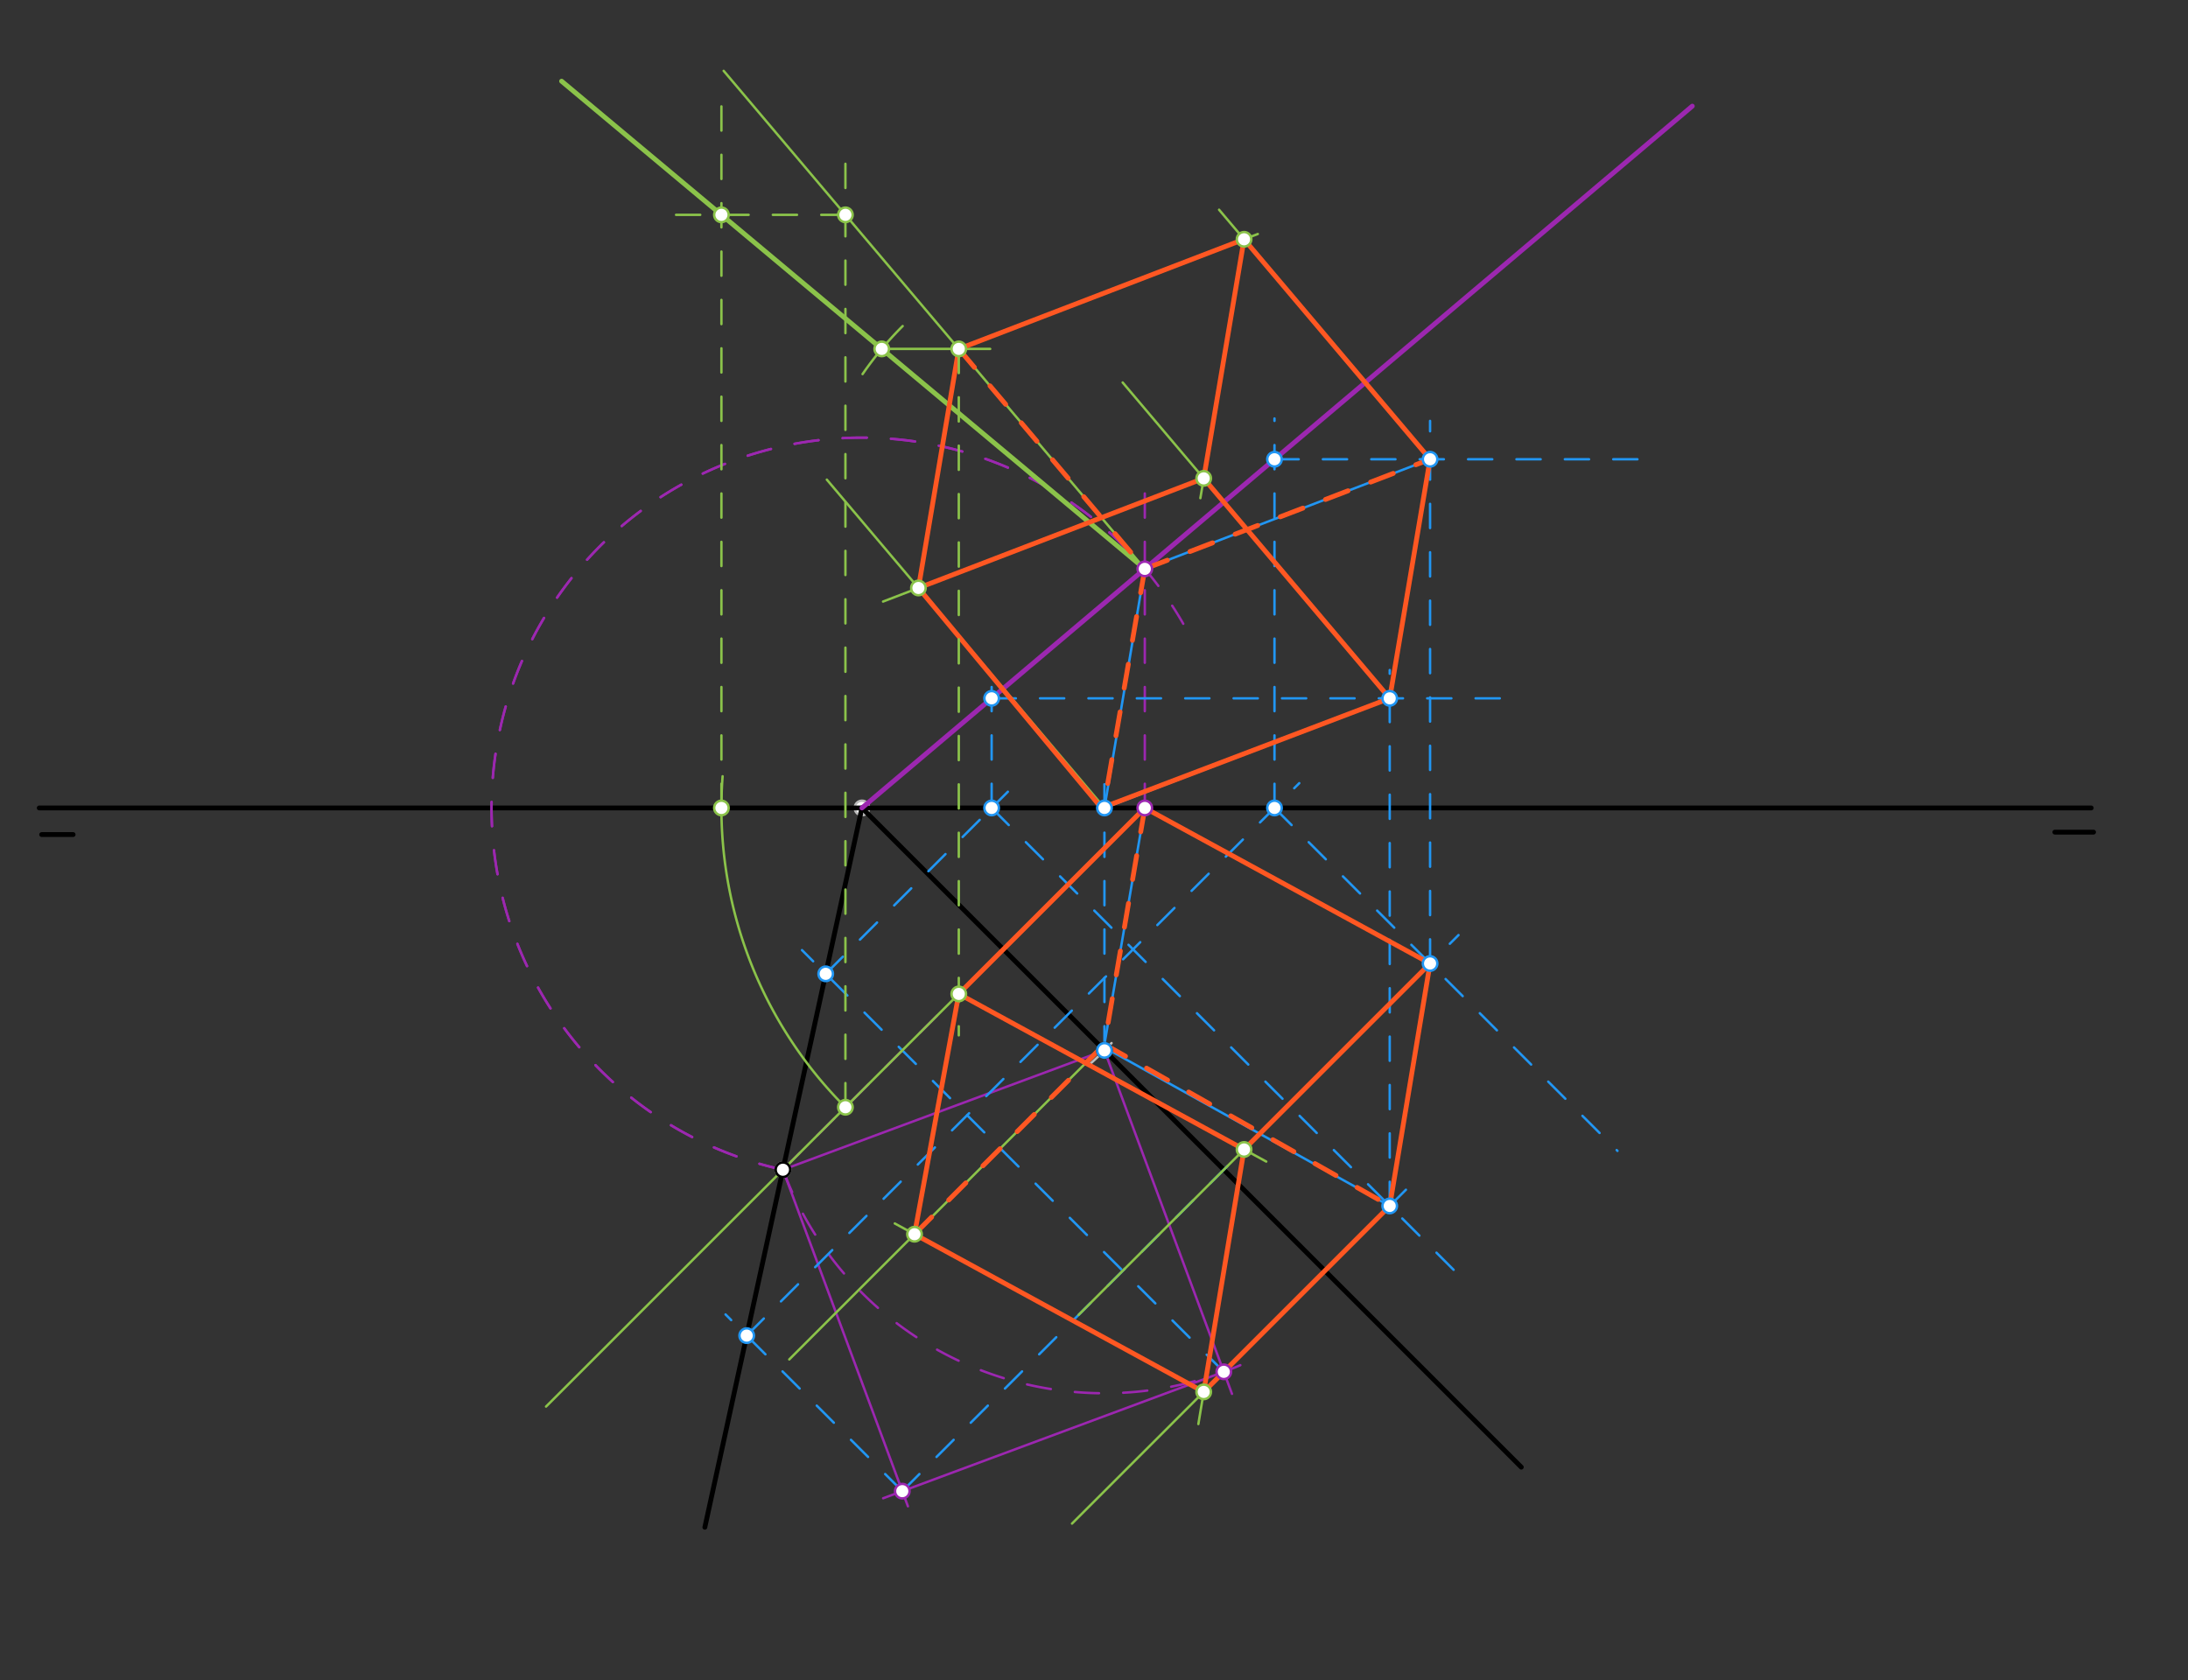 <svg xmlns="http://www.w3.org/2000/svg" class="svg--1it" height="100%" preserveAspectRatio="xMidYMid meet" viewBox="0 0 904.252 694.488" width="100%"><rect x="0" y="0" width="904.252" height="694.488" fill="#333333" stroke="none"/><defs><marker id="marker-arrow" markerHeight="16" markerUnits="userSpaceOnUse" markerWidth="24" orient="auto-start-reverse" refX="24" refY="4" viewBox="0 0 24 8"><path d="M 0 0 L 24 4 L 0 8 z" stroke="inherit"></path></marker></defs><g class="aux-layer--1FB"><g class="element--2qn"><path d="M 459.373 431.183 A 141.732 141.732 0 0 1 450.815 439.53" fill="none" stroke="#BDBDBD" stroke-dasharray="none" stroke-linecap="round" stroke-width="1"></path></g><g class="element--2qn"><circle cx="356.222" cy="333.983" r="3" stroke="#BDBDBD" stroke-width="1" fill="#ffffff"></circle>}</g><g class="element--2qn"><circle cx="323.57" cy="483.531" r="3" stroke="#BDBDBD" stroke-width="1" fill="#ffffff"></circle>}</g></g><g class="main-layer--3Vd"><g class="element--2qn"><line stroke="#000000" stroke-dasharray="none" stroke-linecap="round" stroke-width="2" x1="864.25" x2="16.222" y1="333.983" y2="333.983"></line></g><g class="element--2qn"><line stroke="#000000" stroke-dasharray="none" stroke-linecap="round" stroke-width="2" x1="17.222" x2="30.222" y1="344.983" y2="344.983"></line></g><g class="element--2qn"><line stroke="#000000" stroke-dasharray="none" stroke-linecap="round" stroke-width="2" x1="865.222" x2="849.222" y1="343.983" y2="343.983"></line></g><g class="element--2qn"><line stroke="#000000" stroke-dasharray="none" stroke-linecap="round" stroke-width="2" x1="356.222" x2="628.722" y1="333.983" y2="606.483"></line></g><g class="element--2qn"><line stroke="#000000" stroke-dasharray="none" stroke-linecap="round" stroke-width="2" x1="356.222" x2="323.57" y1="333.983" y2="483.531"></line></g><g class="element--2qn"><line stroke="#000000" stroke-dasharray="none" stroke-linecap="round" stroke-width="2" x1="323.57" x2="291.302" y1="483.531" y2="631.324"></line></g><g class="element--2qn"><line stroke="#9C27B0" stroke-dasharray="none" stroke-linecap="round" stroke-width="1" x1="456.441" x2="323.57" y1="434.203" y2="483.531"></line></g><g class="element--2qn"><line stroke="#9C27B0" stroke-dasharray="none" stroke-linecap="round" stroke-width="1" x1="323.57" x2="375.221" y1="483.531" y2="622.659"></line></g><g class="element--2qn"><line stroke="#9C27B0" stroke-dasharray="none" stroke-linecap="round" stroke-width="1" x1="456.441" x2="509.149" y1="434.203" y2="576.177"></line></g><g class="element--2qn"><path d="M 323.57 483.531 A 141.732 141.732 0 0 0 520.498 560.634" fill="none" stroke="#9C27B0" stroke-dasharray="10" stroke-linecap="round" stroke-width="1"></path></g><g class="element--2qn"><line stroke="#9C27B0" stroke-dasharray="none" stroke-linecap="round" stroke-width="1" x1="505.77" x2="364.983" y1="567.074" y2="619.341"></line></g><g class="element--2qn"><path d="M 323.57 483.531 A 153.071 153.071 0 1 1 466.445 227.768" fill="none" stroke="#9C27B0" stroke-dasharray="10" stroke-linecap="round" stroke-width="1"></path></g><g class="element--2qn"><line stroke="#9C27B0" stroke-dasharray="10" stroke-linecap="round" stroke-width="1" x1="323.57" x2="476.644" y1="483.531" y2="330.457"></line></g><g class="element--2qn"><line stroke="#9C27B0" stroke-dasharray="10" stroke-linecap="round" stroke-width="1" x1="473.118" x2="473.118" y1="333.983" y2="195.983"></line></g><g class="element--2qn"><path d="M 323.57 483.531 A 153.071 153.071 0 1 1 489.015 257.848" fill="none" stroke="#9C27B0" stroke-dasharray="10" stroke-linecap="round" stroke-width="1"></path></g><g class="element--2qn"><line stroke="#9C27B0" stroke-dasharray="none" stroke-linecap="round" stroke-width="2" x1="356.222" x2="473.118" y1="333.983" y2="235.16"></line></g><g class="element--2qn"><line stroke="#9C27B0" stroke-dasharray="none" stroke-linecap="round" stroke-width="2" x1="473.118" x2="699.387" y1="235.16" y2="43.875"></line></g><g class="element--2qn"><line stroke="#2196F3" stroke-dasharray="10" stroke-linecap="round" stroke-width="1" x1="505.769" x2="331.45" y1="567.074" y2="392.755"></line></g><g class="element--2qn"><line stroke="#2196F3" stroke-dasharray="10" stroke-linecap="round" stroke-width="1" x1="341.25" x2="416.522" y1="402.555" y2="327.283"></line></g><g class="element--2qn"><line stroke="#2196F3" stroke-dasharray="10" stroke-linecap="round" stroke-width="1" x1="409.822" x2="605.022" y1="333.983" y2="529.183"></line></g><g class="element--2qn"><line stroke="#2196F3" stroke-dasharray="10" stroke-linecap="round" stroke-width="1" x1="505.769" x2="581.041" y1="567.074" y2="491.802"></line></g><g class="element--2qn"><line stroke="#2196F3" stroke-dasharray="10" stroke-linecap="round" stroke-width="1" x1="372.898" x2="299.85" y1="616.402" y2="543.354"></line></g><g class="element--2qn"><line stroke="#2196F3" stroke-dasharray="10" stroke-linecap="round" stroke-width="1" x1="308.599" x2="536.97" y1="552.103" y2="323.731"></line></g><g class="element--2qn"><line stroke="#2196F3" stroke-dasharray="10" stroke-linecap="round" stroke-width="1" x1="526.718" x2="668.47" y1="333.983" y2="475.735"></line></g><g class="element--2qn"><line stroke="#2196F3" stroke-dasharray="10" stroke-linecap="round" stroke-width="1" x1="372.898" x2="602.77" y1="616.402" y2="386.531"></line></g><g class="element--2qn"><line stroke="#2196F3" stroke-dasharray="none" stroke-linecap="round" stroke-width="1" x1="473.118" x2="591.018" y1="333.983" y2="398.283"></line></g><g class="element--2qn"><line stroke="#2196F3" stroke-dasharray="none" stroke-linecap="round" stroke-width="1" x1="591.018" x2="574.341" y1="398.283" y2="498.502"></line></g><g class="element--2qn"><line stroke="#2196F3" stroke-dasharray="none" stroke-linecap="round" stroke-width="1" x1="574.341" x2="458.222" y1="498.502" y2="433.983"></line></g><g class="element--2qn"><line stroke="#2196F3" stroke-dasharray="none" stroke-linecap="round" stroke-width="1" x1="456.222" x2="473.118" y1="432.983" y2="333.983"></line></g><g class="element--2qn"><line stroke="#2196F3" stroke-dasharray="10" stroke-linecap="round" stroke-width="1" x1="526.718" x2="526.718" y1="333.983" y2="172.983"></line></g><g class="element--2qn"><line stroke="#2196F3" stroke-dasharray="10" stroke-linecap="round" stroke-width="1" x1="526.718" x2="686.222" y1="189.848" y2="189.848"></line></g><g class="element--2qn"><line stroke="#2196F3" stroke-dasharray="10" stroke-linecap="round" stroke-width="1" x1="591.018" x2="591.018" y1="398.283" y2="173.983"></line></g><g class="element--2qn"><line stroke="#2196F3" stroke-dasharray="10" stroke-linecap="round" stroke-width="1" x1="409.822" x2="409.822" y1="333.983" y2="274.983"></line></g><g class="element--2qn"><line stroke="#2196F3" stroke-dasharray="10" stroke-linecap="round" stroke-width="1" x1="409.822" x2="626.222" y1="288.67" y2="288.67"></line></g><g class="element--2qn"><line stroke="#2196F3" stroke-dasharray="10" stroke-linecap="round" stroke-width="1" x1="574.341" x2="574.341" y1="498.502" y2="276.983"></line></g><g class="element--2qn"><line stroke="#2196F3" stroke-dasharray="10" stroke-linecap="round" stroke-width="1" x1="456.441" x2="456.441" y1="434.203" y2="322.983"></line></g><g class="element--2qn"><line stroke="#2196F3" stroke-dasharray="none" stroke-linecap="round" stroke-width="1" x1="473.118" x2="591.018" y1="235.16" y2="189.848"></line></g><g class="element--2qn"><line stroke="#2196F3" stroke-dasharray="none" stroke-linecap="round" stroke-width="1" x1="591.018" x2="574.341" y1="189.848" y2="288.67"></line></g><g class="element--2qn"><line stroke="#2196F3" stroke-dasharray="none" stroke-linecap="round" stroke-width="1" x1="574.341" x2="456.441" y1="288.67" y2="333.983"></line></g><g class="element--2qn"><line stroke="#2196F3" stroke-dasharray="none" stroke-linecap="round" stroke-width="1" x1="456.441" x2="473.118" y1="333.983" y2="235.16"></line></g><g class="element--2qn"><line stroke="#8BC34A" stroke-dasharray="none" stroke-linecap="round" stroke-width="1" x1="473.118" x2="299.078" y1="235.16" y2="29.289"></line></g><g class="element--2qn"><line stroke="#8BC34A" stroke-dasharray="none" stroke-linecap="round" stroke-width="1" x1="473.118" x2="225.67" y1="333.983" y2="581.431"></line></g><g class="element--2qn"><line stroke="#8BC34A" stroke-dasharray="10" stroke-linecap="round" stroke-width="1" x1="349.394" x2="349.394" y1="457.707" y2="64.983"></line></g><g class="element--2qn"><path d="M 349.394 457.707 A 174.972 174.972 0 0 1 298.636 320.89" fill="none" stroke="#8BC34A" stroke-dasharray="none" stroke-linecap="round" stroke-width="1"></path></g><g class="element--2qn"><line stroke="#8BC34A" stroke-dasharray="10" stroke-linecap="round" stroke-width="1" x1="298.146" x2="298.146" y1="333.983" y2="42.983"></line></g><g class="element--2qn"><line stroke="#8BC34A" stroke-dasharray="10" stroke-linecap="round" stroke-width="1" x1="349.394" x2="274.222" y1="88.808" y2="88.808"></line></g><g class="element--2qn"><line stroke="#8BC34A" stroke-dasharray="none" stroke-linecap="round" stroke-width="2" x1="473.118" x2="298.146" y1="235.16" y2="88.808"></line></g><g class="element--2qn"><line stroke="#8BC34A" stroke-dasharray="none" stroke-linecap="round" stroke-width="2" x1="298.146" x2="232.099" y1="88.808" y2="33.565"></line></g><g class="element--2qn"><path d="M 373.048 134.791 A 141.732 141.732 0 0 0 356.48 154.639" fill="none" stroke="#8BC34A" stroke-dasharray="none" stroke-linecap="round" stroke-width="1"></path></g><g class="element--2qn"><line stroke="#8BC34A" stroke-dasharray="none" stroke-linecap="round" stroke-width="1" x1="364.402" x2="409.222" y1="144.227" y2="144.227"></line></g><g class="element--2qn"><line stroke="#8BC34A" stroke-dasharray="none" stroke-linecap="round" stroke-width="1" x1="591.018" x2="503.821" y1="189.848" y2="86.703"></line></g><g class="element--2qn"><line stroke="#8BC34A" stroke-dasharray="none" stroke-linecap="round" stroke-width="1" x1="574.341" x2="463.97" y1="288.67" y2="158.113"></line></g><g class="element--2qn"><line stroke="#8BC34A" stroke-dasharray="none" stroke-linecap="round" stroke-width="1" x1="456.441" x2="341.711" y1="333.983" y2="198.27"></line></g><g class="element--2qn"><line stroke="#8BC34A" stroke-dasharray="none" stroke-linecap="round" stroke-width="1" x1="396.244" x2="519.819" y1="144.227" y2="96.733"></line></g><g class="element--2qn"><line stroke="#8BC34A" stroke-dasharray="none" stroke-linecap="round" stroke-width="1" x1="514.144" x2="496.086" y1="98.914" y2="205.923"></line></g><g class="element--2qn"><line stroke="#8BC34A" stroke-dasharray="none" stroke-linecap="round" stroke-width="1" x1="497.467" x2="364.945" y1="197.737" y2="248.67"></line></g><g class="element--2qn"><line stroke="#8BC34A" stroke-dasharray="none" stroke-linecap="round" stroke-width="1" x1="379.568" x2="396.244" y1="243.05" y2="144.227"></line></g><g class="element--2qn"><line stroke="#FF5722" stroke-dasharray="none" stroke-linecap="round" stroke-width="2" x1="379.568" x2="497.467" y1="243.05" y2="197.737"></line></g><g class="element--2qn"><line stroke="#FF5722" stroke-dasharray="none" stroke-linecap="round" stroke-width="2" x1="497.467" x2="514.144" y1="197.737" y2="98.914"></line></g><g class="element--2qn"><line stroke="#FF5722" stroke-dasharray="none" stroke-linecap="round" stroke-width="2" x1="514.144" x2="396.244" y1="98.914" y2="144.227"></line></g><g class="element--2qn"><line stroke="#FF5722" stroke-dasharray="none" stroke-linecap="round" stroke-width="2" x1="396.244" x2="379.568" y1="144.227" y2="243.05"></line></g><g class="element--2qn"><line stroke="#FF5722" stroke-dasharray="none" stroke-linecap="round" stroke-width="2" x1="379.568" x2="455.222" y1="243.05" y2="333.983"></line></g><g class="element--2qn"><line stroke="#FF5722" stroke-dasharray="none" stroke-linecap="round" stroke-width="2" x1="455.222" x2="574.341" y1="333.983" y2="288.67"></line></g><g class="element--2qn"><line stroke="#FF5722" stroke-dasharray="none" stroke-linecap="round" stroke-width="2" x1="574.341" x2="591.018" y1="288.67" y2="189.848"></line></g><g class="element--2qn"><line stroke="#FF5722" stroke-dasharray="none" stroke-linecap="round" stroke-width="2" x1="591.018" x2="514.144" y1="189.848" y2="98.914"></line></g><g class="element--2qn"><line stroke="#FF5722" stroke-dasharray="none" stroke-linecap="round" stroke-width="2" x1="497.467" x2="574.341" y1="197.737" y2="288.67"></line></g><g class="element--2qn"><line stroke="#FF5722" stroke-dasharray="10" stroke-linecap="round" stroke-width="2" x1="396.244" x2="473.118" y1="144.227" y2="235.16"></line></g><g class="element--2qn"><line stroke="#FF5722" stroke-dasharray="10" stroke-linecap="round" stroke-width="2" x1="473.118" x2="591.018" y1="235.16" y2="189.848"></line></g><g class="element--2qn"><line stroke="#FF5722" stroke-dasharray="10" stroke-linecap="round" stroke-width="2" x1="473.118" x2="456.222" y1="235.16" y2="332.983"></line></g><g class="element--2qn"><line stroke="#8BC34A" stroke-dasharray="10" stroke-linecap="round" stroke-width="1" x1="396.244" x2="396.244" y1="144.227" y2="427.983"></line></g><g class="element--2qn"><line stroke="#8BC34A" stroke-dasharray="none" stroke-linecap="round" stroke-width="1" x1="591.018" x2="445.77" y1="398.283" y2="543.531"></line></g><g class="element--2qn"><line stroke="#8BC34A" stroke-dasharray="none" stroke-linecap="round" stroke-width="1" x1="574.341" x2="443.041" y1="498.502" y2="629.802"></line></g><g class="element--2qn"><line stroke="#8BC34A" stroke-dasharray="none" stroke-linecap="round" stroke-width="1" x1="456.441" x2="326.187" y1="431.695" y2="561.949"></line></g><g class="element--2qn"><line stroke="#8BC34A" stroke-dasharray="none" stroke-linecap="round" stroke-width="1" x1="396.244" x2="523.309" y1="410.857" y2="480.155"></line></g><g class="element--2qn"><line stroke="#8BC34A" stroke-dasharray="none" stroke-linecap="round" stroke-width="1" x1="514.144" x2="495.257" y1="475.156" y2="588.658"></line></g><g class="element--2qn"><line stroke="#8BC34A" stroke-dasharray="none" stroke-linecap="round" stroke-width="1" x1="497.467" x2="369.802" y1="575.376" y2="505.751"></line></g><g class="element--2qn"><line stroke="#8BC34A" stroke-dasharray="none" stroke-linecap="round" stroke-width="1" x1="396.244" x2="377.945" y1="410.857" y2="510.191"></line></g><g class="element--2qn"><line stroke="#FF5722" stroke-dasharray="none" stroke-linecap="round" stroke-width="2" x1="396.244" x2="514.144" y1="410.857" y2="475.156"></line></g><g class="element--2qn"><line stroke="#FF5722" stroke-dasharray="none" stroke-linecap="round" stroke-width="2" x1="514.144" x2="497.467" y1="475.156" y2="575.376"></line></g><g class="element--2qn"><line stroke="#FF5722" stroke-dasharray="none" stroke-linecap="round" stroke-width="2" x1="497.467" x2="377.945" y1="575.376" y2="510.191"></line></g><g class="element--2qn"><line stroke="#FF5722" stroke-dasharray="none" stroke-linecap="round" stroke-width="2" x1="377.945" x2="396.244" y1="510.191" y2="410.857"></line></g><g class="element--2qn"><line stroke="#FF5722" stroke-dasharray="none" stroke-linecap="round" stroke-width="2" x1="396.244" x2="473.118" y1="410.857" y2="333.983"></line></g><g class="element--2qn"><line stroke="#FF5722" stroke-dasharray="none" stroke-linecap="round" stroke-width="2" x1="473.118" x2="591.018" y1="333.983" y2="398.283"></line></g><g class="element--2qn"><line stroke="#FF5722" stroke-dasharray="none" stroke-linecap="round" stroke-width="2" x1="591.018" x2="514.144" y1="398.283" y2="475.156"></line></g><g class="element--2qn"><line stroke="#FF5722" stroke-dasharray="none" stroke-linecap="round" stroke-width="2" x1="591.018" x2="574.341" y1="398.283" y2="498.502"></line></g><g class="element--2qn"><line stroke="#FF5722" stroke-dasharray="none" stroke-linecap="round" stroke-width="2" x1="574.341" x2="497.467" y1="498.502" y2="575.376"></line></g><g class="element--2qn"><line stroke="#FF5722" stroke-dasharray="10" stroke-linecap="round" stroke-width="2" x1="473.118" x2="456.441" y1="333.983" y2="431.695"></line></g><g class="element--2qn"><line stroke="#FF5722" stroke-dasharray="10" stroke-linecap="round" stroke-width="2" x1="456.441" x2="574.341" y1="431.695" y2="498.502"></line></g><g class="element--2qn"><line stroke="#FF5722" stroke-dasharray="10" stroke-linecap="round" stroke-width="2" x1="377.945" x2="456.441" y1="510.191" y2="431.695"></line></g><g class="element--2qn"><circle cx="456.441" cy="434.203" r="3" stroke="#000000" stroke-width="1" fill="#ffffff"></circle>}</g><g class="element--2qn"><circle cx="323.57" cy="483.531" r="3" stroke="#000000" stroke-width="1" fill="#ffffff"></circle>}</g><g class="element--2qn"><circle cx="505.77" cy="567.074" r="3" stroke="#9C27B0" stroke-width="1" fill="#ffffff"></circle>}</g><g class="element--2qn"><circle cx="372.898" cy="616.402" r="3" stroke="#9C27B0" stroke-width="1" fill="#ffffff"></circle>}</g><g class="element--2qn"><circle cx="473.118" cy="333.983" r="3" stroke="#9C27B0" stroke-width="1" fill="#ffffff"></circle>}</g><g class="element--2qn"><circle cx="473.118" cy="235.16" r="3" stroke="#9C27B0" stroke-width="1" fill="#ffffff"></circle>}</g><g class="element--2qn"><circle cx="341.25" cy="402.555" r="3" stroke="#2196F3" stroke-width="1" fill="#ffffff"></circle>}</g><g class="element--2qn"><circle cx="409.822" cy="333.983" r="3" stroke="#2196F3" stroke-width="1" fill="#ffffff"></circle>}</g><g class="element--2qn"><circle cx="574.341" cy="498.502" r="3" stroke="#2196F3" stroke-width="1" fill="#ffffff"></circle>}</g><g class="element--2qn"><circle cx="308.599" cy="552.103" r="3" stroke="#2196F3" stroke-width="1" fill="#ffffff"></circle>}</g><g class="element--2qn"><circle cx="526.718" cy="333.983" r="3" stroke="#2196F3" stroke-width="1" fill="#ffffff"></circle>}</g><g class="element--2qn"><circle cx="591.018" cy="398.283" r="3" stroke="#2196F3" stroke-width="1" fill="#ffffff"></circle>}</g><g class="element--2qn"><circle cx="456.441" cy="434.203" r="3" stroke="#2196F3" stroke-width="1" fill="#ffffff"></circle>}</g><g class="element--2qn"><circle cx="526.718" cy="189.848" r="3" stroke="#2196F3" stroke-width="1" fill="#ffffff"></circle>}</g><g class="element--2qn"><circle cx="591.018" cy="189.848" r="3" stroke="#2196F3" stroke-width="1" fill="#ffffff"></circle>}</g><g class="element--2qn"><circle cx="409.822" cy="288.67" r="3" stroke="#2196F3" stroke-width="1" fill="#ffffff"></circle>}</g><g class="element--2qn"><circle cx="574.341" cy="288.67" r="3" stroke="#2196F3" stroke-width="1" fill="#ffffff"></circle>}</g><g class="element--2qn"><circle cx="456.441" cy="333.983" r="3" stroke="#2196F3" stroke-width="1" fill="#ffffff"></circle>}</g><g class="element--2qn"><circle cx="349.394" cy="457.707" r="3" stroke="#8BC34A" stroke-width="1" fill="#ffffff"></circle>}</g><g class="element--2qn"><circle cx="349.394" cy="88.808" r="3" stroke="#8BC34A" stroke-width="1" fill="#ffffff"></circle>}</g><g class="element--2qn"><circle cx="298.146" cy="333.983" r="3" stroke="#8BC34A" stroke-width="1" fill="#ffffff"></circle>}</g><g class="element--2qn"><circle cx="298.146" cy="88.808" r="3" stroke="#8BC34A" stroke-width="1" fill="#ffffff"></circle>}</g><g class="element--2qn"><circle cx="364.402" cy="144.227" r="3" stroke="#8BC34A" stroke-width="1" fill="#ffffff"></circle>}</g><g class="element--2qn"><circle cx="396.244" cy="144.227" r="3" stroke="#8BC34A" stroke-width="1" fill="#ffffff"></circle>}</g><g class="element--2qn"><circle cx="514.144" cy="98.914" r="3" stroke="#8BC34A" stroke-width="1" fill="#ffffff"></circle>}</g><g class="element--2qn"><circle cx="497.467" cy="197.737" r="3" stroke="#8BC34A" stroke-width="1" fill="#ffffff"></circle>}</g><g class="element--2qn"><circle cx="379.568" cy="243.05" r="3" stroke="#8BC34A" stroke-width="1" fill="#ffffff"></circle>}</g><g class="element--2qn"><circle cx="396.244" cy="410.857" r="3" stroke="#8BC34A" stroke-width="1" fill="#ffffff"></circle>}</g><g class="element--2qn"><circle cx="514.144" cy="475.156" r="3" stroke="#8BC34A" stroke-width="1" fill="#ffffff"></circle>}</g><g class="element--2qn"><circle cx="497.467" cy="575.376" r="3" stroke="#8BC34A" stroke-width="1" fill="#ffffff"></circle>}</g><g class="element--2qn"><circle cx="377.945" cy="510.191" r="3" stroke="#8BC34A" stroke-width="1" fill="#ffffff"></circle>}</g></g><g class="snaps-layer--2PT"></g><g class="temp-layer--rAP"></g></svg>